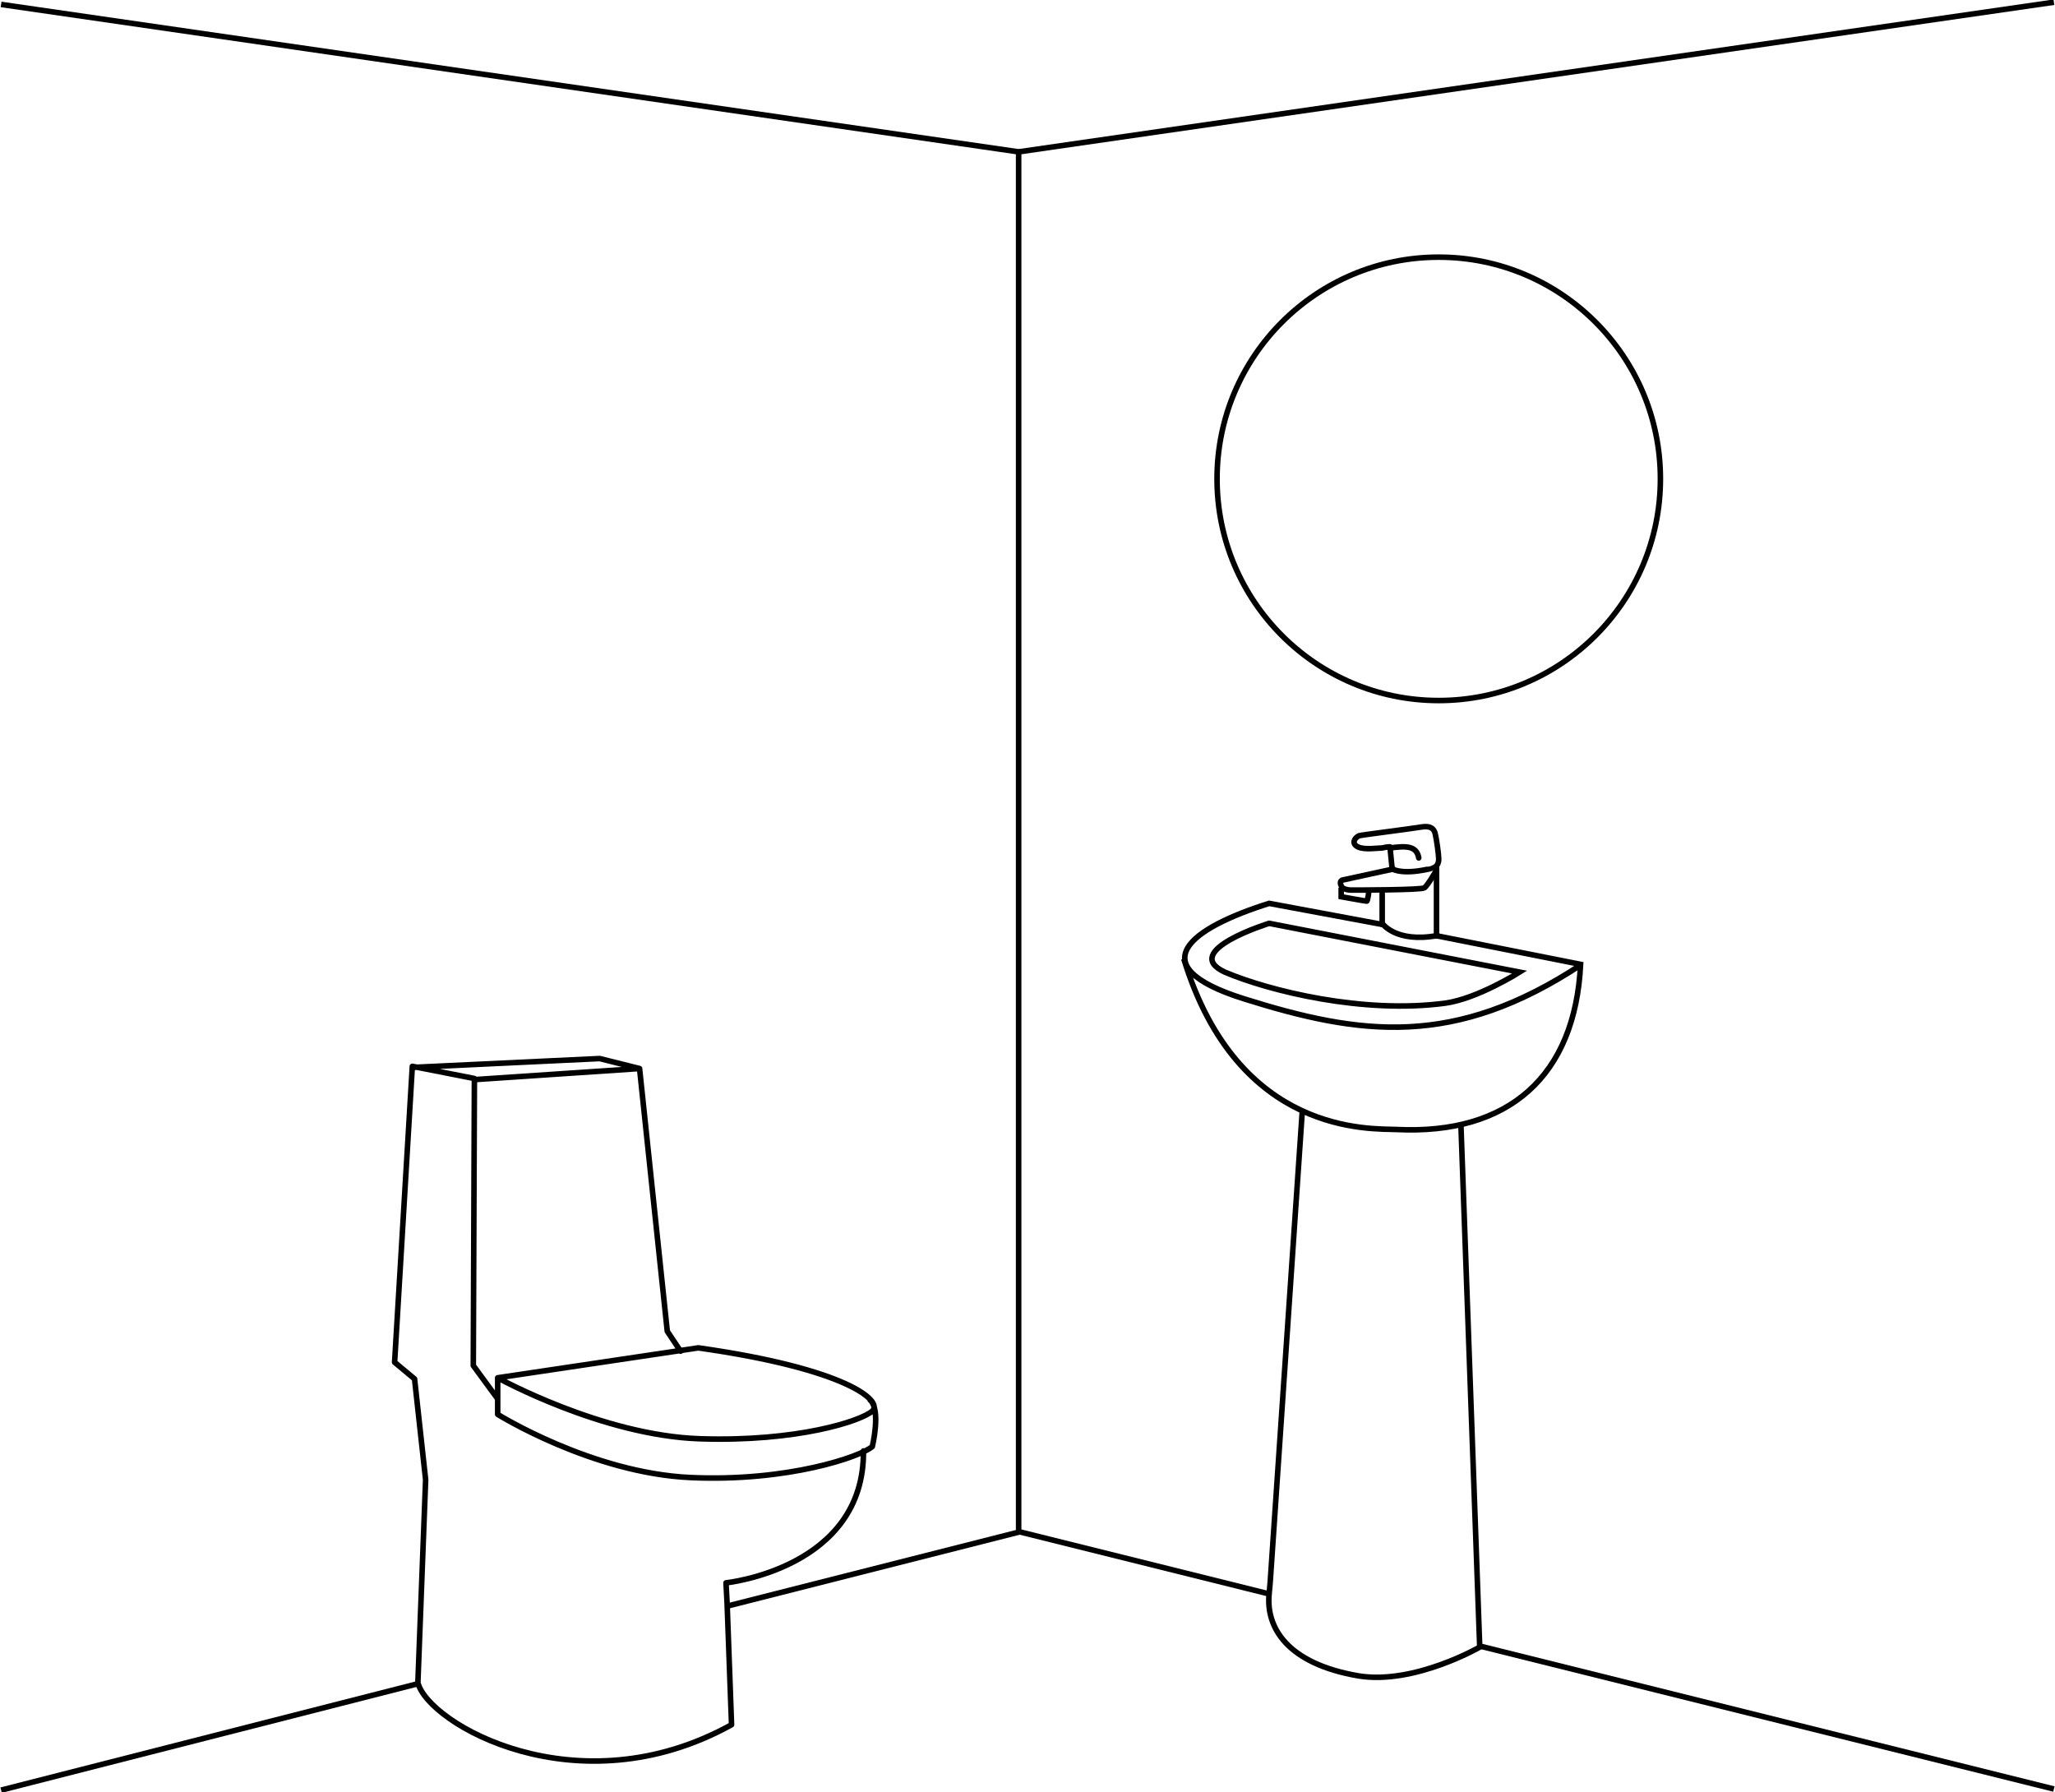 <?xml version="1.0" encoding="utf-8"?>
<!-- Generator: Adobe Illustrator 24.0.0, SVG Export Plug-In . SVG Version: 6.00 Build 0)  -->
<svg version="1.1" id="Layer_1" xmlns="http://www.w3.org/2000/svg" xmlns:xlink="http://www.w3.org/1999/xlink" x="0px" y="0px"
	 viewBox="0 0 185.4 161.7" style="enable-background:new 0 0 185.4 161.7;" xml:space="preserve">
<style type="text/css">
	.st0{fill:none;stroke:#000000;stroke-width:0.5;stroke-miterlimit:10;}
	.st1{fill:none;stroke:#000000;stroke-width:0.5;stroke-linecap:round;stroke-linejoin:round;stroke-miterlimit:10;}
</style>
<g>
	<path class="st0" d="M114.6,142.7l-0.1,1.1c-0.3,3,1.6,6.3,8.1,7.4c5,0.8,10.9-2.6,10.9-2.6l-1.7-47.2 M106.8,86.5
		c4.9,16,16.9,15.3,19.2,15.4c10.1,0.5,16.1-4.8,16.6-14.9l0,0l-13.1-2.6 M124.7,83.4l-10.2-1.9c-7,2.2-11.8,5.6-2.3,8.6
		c10.5,3.3,19,4.5,30.5-3.1 M117.5,100.1l-2.9,42.6 M130.4,90.5c2.9-0.4,6.7-2.8,6.7-2.8l-22.6-4.4c0,0-8.1,2.5-4,4.4
		C114.5,89.4,123,91.5,130.4,90.5z"/>
	<g>
		<line class="st0" x1="185.3" y1="0.2" x2="91.9" y2="13.7"/>
	</g>
	<g>
		<polyline class="st0" points="0.1,0.4 91.9,13.7 91.9,138.2 		"/>
	</g>
	<path class="st0" d="M139.3,97.6"/>
	<path class="st0" d="M133.2,148.6"/>
	<path class="st0" d="M92,138.2"/>
	<path class="st0" d="M92,138.2"/>
	<path class="st0" d="M109.8,58.6"/>
	<path class="st1" d="M61.4,121.9l-1.2-1.8l-2.5-23.7l-14.9,1 M57.7,96.4l-3.6-0.9l-16.9,0.8 M44.9,127.6v-3.3c0,0,9.4,5.2,18.2,5.5
		s14.6-1.6,15.6-2.5s-2.3-3.8-15.7-5.7l-18.1,2.7 M44.9,127.6c0,0,8.5,5.3,17.4,5.7c8.8,0.4,15.4-1.9,16.4-2.8c0,0,0.8-3.3-0.2-4.2
		 M44.9,126.2l-2.2-3l0.1-25.9l-5.6-1.1l-1.6,26.7l1.8,1.5l1,9.1l-0.7,18.3c0.9,3.7,14.4,11.5,28.3,3.8l-0.4-10.9l-0.1-1.9
		c0,0,12.5-1.3,12.4-11.9"/>
	<circle class="st0" cx="129.8" cy="43.2" r="20"/>
	<path class="st1" d="M124.7,81.5"/>
	<path class="st1" d="M122.3,81.1"/>
	<path class="st1" d="M125.6,78.4l-0.2-2c0,0-0.3,0-0.7,0.1c-0.4,0-1.6,0.2-2.2-0.1c-0.6-0.3-0.3-0.8,0.1-1c0.4-0.1,4.5-0.6,5.7-0.8
		c0.7-0.1,1.1,0.1,1.2,0.7c0.1,0.4,0.3,1.8,0.3,2.2c0,0.7-0.5,0.8-0.5,0.8S126.9,79,125.6,78.4"/>
	<path class="st1" d="M125.4,76.5c1.5-0.2,2.4-0.2,2.6,0.9"/>
	<path class="st1" d="M129.6,78.5c0,0-0.8,1.4-1.1,1.6s-6.2,0.2-6.6,0.2c0,0-0.8,0-0.9-0.4c-0.2-0.4,0.1-0.5,0.1-0.5l4.6-1"/>
	<path class="st1" d="M124.7,83.3c0,0,1.2,1.8,5,1.1"/>
	<path class="st1" d="M122.4,81.2"/>
	<line class="st1" x1="129.6" y1="78.3" x2="129.6" y2="84.3"/>
	<line class="st1" x1="124.7" y1="83.4" x2="124.7" y2="80.6"/>
	<g>
		<path class="st0" d="M123.5,80.4c0,0-0.1,0.9-0.2,0.9s-2.3-0.4-2.3-0.4v-0.8"/>
	</g>
	<line class="st0" x1="65.6" y1="144.9" x2="92" y2="138.2"/>
	<line class="st0" x1="0.1" y1="161.5" x2="37.7" y2="151.9"/>
	<line class="st0" x1="114.5" y1="143.8" x2="92" y2="138.2"/>
	<line class="st0" x1="185.3" y1="161.4" x2="133.5" y2="148.5"/>
</g>
</svg>
